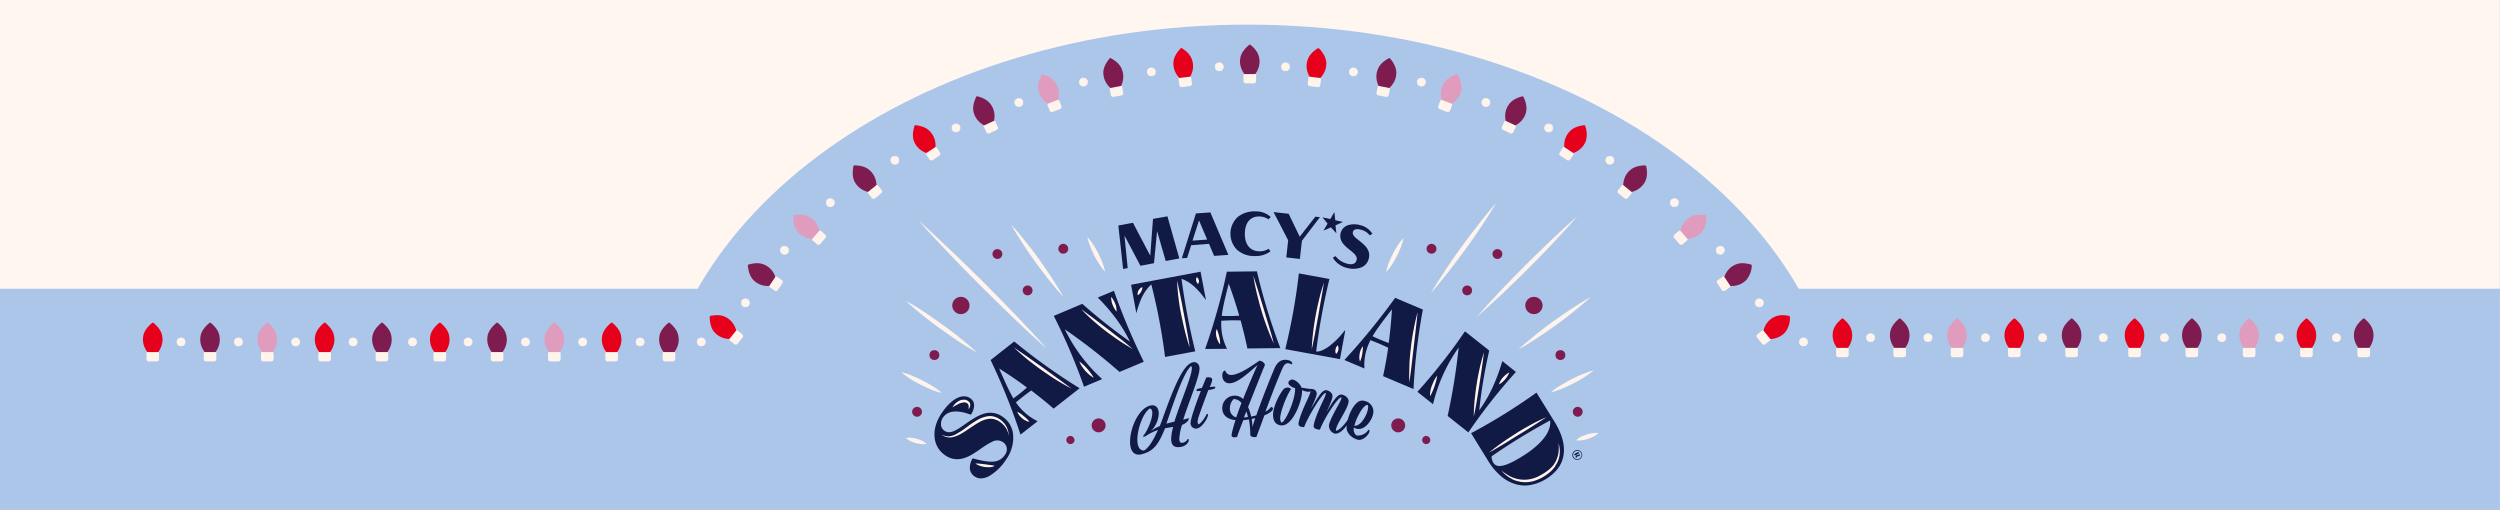 <svg id="Layer_1" data-name="Layer 1" xmlns="http://www.w3.org/2000/svg" viewBox="0 0 1472 300"><rect x="0" y="0" width="1472" height="300" fill="#333333" stroke="none"/><g id="online"><g id="image"><path id="ivory" d="M0,0H1472V300H0Z" transform="translate(-0.02 0)" style="fill:#fff6f0"/><path id="skyblue" d="M0,170H1472V300H0Z" transform="translate(-0.02 0)" style="fill:#acc6ea"/><path id="skyblue-roundd" d="M734.52,14.5c193.3,0,350.5,111.9,350.5,250,0,31.1-37.2-.5-50.7,7.1-46,25.8-135.2-11.3-285-11.3-117.7,0-194.4,1.2-262.2,11.3C443.82,278,385,318.5,385,264.5,385,126.5,541.22,14.5,734.52,14.5Z" transform="translate(-0.02 0)" style="fill:#acc6ea"/><g id="lockup"><path id="Path_30802" data-name="Path 30802" d="M559.78,238.93l5.4-4.4h3.5l3.3,2.2-.7,5.1-9.9-1Z" transform="translate(-0.02 0)" style="fill:#fff4ec"/><path id="Path_30803" data-name="Path 30803" d="M554.28,253.93l3.5,2,3.5-1,13-8L582,244l6.4,1.3,4.2,3.4s2.4,4.9,2.4,5.2v3.8l-2.2.4-38.1,2.1Z" transform="translate(-0.02 0)" style="fill:#fff4ec"/><path id="Path_30804" data-name="Path 30804" d="M574.28,271.53l13,1.4-2.6,2.9h-10.2l-1.1-4.3Z" transform="translate(-0.02 0)" style="fill:#fff4ec"/><path id="Path_30805" data-name="Path 30805" d="M599.08,240.83s8.9,6.5,8.5,6.9-2.2,2.7-2.2,2.7l-5.5-2.1-2.1-6.5Z" transform="translate(-0.02 0)" style="fill:#fff4ec"/><path id="Path_30806" data-name="Path 30806" d="M597.88,203.23l35.4,25.6-3,1.6-34.4-25Z" transform="translate(-0.02 0)" style="fill:#fff4ec"/><path id="Path_30807" data-name="Path 30807" d="M635.68,211.53l9.8,10.7-3.1,1.4-7.9-10.3Z" transform="translate(-0.02 0)" style="fill:#fff4ec"/><path id="Path_30808" data-name="Path 30808" d="M635.68,183.43,668,210v-7.4L636.68,181Z" transform="translate(-0.02 0)" style="fill:#fff4ec"/><path id="Path_30809" data-name="Path 30809" d="M651.88,174.73c.7.2,4.6,10.2,4.6,10.2l2.7-.9-4.3-10.9a6.55,6.55,0,0,1-1.8,1.5A1.73,1.73,0,0,1,651.88,174.73Z" transform="translate(-0.02 0)" style="fill:#fff4ec"/><path id="Path_30810" data-name="Path 30810" d="M672.68,167.63c-.6.2-4.6,5.5-4.6,5.5l1.8,2.2s1.3-.1,1.4-.6c.7-1.3,1.4-2.6,2.2-3.8Z" transform="translate(-0.02 0)" style="fill:#fff4ec"/><path id="Path_30811" data-name="Path 30811" d="M694.38,164.63l7.4,40.8-2.7.4-8-41.2Z" transform="translate(-0.02 0)" style="fill:#fff4ec"/><path id="Path_30812" data-name="Path 30812" d="M703,163.13l2.2,6,1.9-1.1-1-6.4Z" transform="translate(-0.02 0)" style="fill:#fff4ec"/><path id="Path_30813" data-name="Path 30813" d="M717.18,191.13l2.8,13.4h-4.3l-1-9.8Z" transform="translate(-0.02 0)" style="fill:#fff4ec"/><path id="Path_30814" data-name="Path 30814" d="M739.08,160.93c.1.7,12.6,43,12.6,43h-4l-11.4-40.8Z" transform="translate(-0.02 0)" style="fill:#fff4ec"/><path id="Path_30815" data-name="Path 30815" d="M781,165.33c.1.7-7.9,42.2-7.9,42.2l-3.7-1.7,7.1-38.7Z" transform="translate(-0.02 0)" style="fill:#fff4ec"/><path id="Path_30816" data-name="Path 30816" d="M789.38,200.43c.1.5-1.3,9.6-1.3,9.6l-5.4-1.2Z" transform="translate(-0.02 0)" style="fill:#fff4ec"/><path id="Path_30817" data-name="Path 30817" d="M804.18,202.63c.1.4-2.6,12.5-2.6,12.5l-3.5-2.3,2.2-9Z" transform="translate(-0.02 0)" style="fill:#fff4ec"/><path id="Path_30818" data-name="Path 30818" d="M836.58,183c-.1.4-5.6,43.3-5.6,43.3l-4.5-1.7s6.5-41.7,6.8-41.5a28,28,0,0,0,4.1,0Z" transform="translate(-0.02 0)" style="fill:#fff4ec"/><path id="Path_30819" data-name="Path 30819" d="M847.28,219.23l-4.4,15.7-2.9-3.3,6.2-12.4Z" transform="translate(-0.02 0)" style="fill:#fff4ec"/><path id="Path_30820" data-name="Path 30820" d="M873.68,205.93c.7.8,1.2,1.6,1.8,2.4,0,.2-7,37-7,37s-3.8.5-3.7,0,5.4-31.9,5.4-31.9Z" transform="translate(-0.02 0)" style="fill:#fff4ec"/><path id="Path_30821" data-name="Path 30821" d="M888.58,217.53l2.1,2.4-8.2,8.6-1.4-2.7,6.2-8.2Z" transform="translate(-0.02 0)" style="fill:#fff4ec"/><path id="Path_30822" data-name="Path 30822" d="M910,244.53c-.9,0-34.4,21-34.4,21l1.3,2.4,35.4-21.5Z" transform="translate(-0.02 0)" style="fill:#fff4ec"/><path id="Path_30823" data-name="Path 30823" d="M918.38,258.53c0,.4,1.2,11.3,1.2,11.3l-6.6,9.1s-9.1,4.7-9.4,4.9-9,1-9,1l-7.7-3.2-4.5-5.4,5.2-.5Z" transform="translate(-0.02 0)" style="fill:#fff4ec"/><g id="Group_13962" data-name="Group 13962"><path id="Path_30824" data-name="Path 30824" d="M904.69,231.17h0a347.52,347.52,0,0,1-38.5,23.9h0l10,16.2a37.33,37.33,0,0,0,7.4,8.9,23.13,23.13,0,0,0,8.5,4.8,18.84,18.84,0,0,0,5.7.9,18.41,18.41,0,0,0,3.3-.3,25.75,25.75,0,0,0,9.3-3.6c6-3.7,9.5-8.5,10.3-14.3s-1-12.3-5.4-19.4Zm-20,29.3c2.7-1.9,5.5-3.7,8.3-5.5s5.7-3.4,8.6-5,5.9-3,8.9-4.3c-2.7,1.9-5.5,3.6-8.3,5.4s-5.6,3.5-8.4,5.2-5.6,3.5-8.4,5.2-5.7,3.4-8.6,5C879.29,264.37,882,262.37,884.69,260.47Zm-5.4,12a7,7,0,0,1-1-3.8,368.53,368.53,0,0,1,34.4-21.1c.5,3-.7,6.5-3.3,10-2.9,3.8-7.4,7.7-13.5,11.4-5.1,3.1-8.9,4.9-11.7,5.3C881.89,274.67,880.29,274.07,879.29,272.47Zm37.5-2.6a13.79,13.79,0,0,0,.8-2.9,24.91,24.91,0,0,0,.1-6.1,18.49,18.49,0,0,1,.7,6.2,15.47,15.47,0,0,1-.6,3.1,13,13,0,0,1-1.3,3,10,10,0,0,0-.8,1.4,11.32,11.32,0,0,1-1,1.3,16.66,16.66,0,0,1-2.3,2.3,27,27,0,0,1-5.3,3.5l-.7.3c-.2.1-.5.2-.7.3l-1.5.6-1.5.5c-.5.1-1,.2-1.6.3a17.22,17.22,0,0,1-6.4-.1l-.4-.1c-.1,0-.3-.1-.4-.1l-.8-.2a8.8,8.8,0,0,1-1.5-.5,6.11,6.11,0,0,1-1.4-.7,2.51,2.51,0,0,1-.7-.4l-.7-.4a18.51,18.51,0,0,1-4.7-4.1,34.8,34.8,0,0,0,5.1,3.4,18.4,18.4,0,0,0,17.2-.3,33.59,33.59,0,0,0,5.1-3.2,20.89,20.89,0,0,0,2.2-2,10.77,10.77,0,0,0,1.8-2.4,11.26,11.26,0,0,0,1.3-2.7Z" transform="translate(-0.02 0)" style="fill:#111a45"/><path id="Path_30825" data-name="Path 30825" d="M673.49,213h0a381.34,381.34,0,0,1-17.6-41.8h0l-9.5,4h0a111.65,111.65,0,0,1,10.6,12.2,89.88,89.88,0,0,1,8.3,13.6,298.73,298.73,0,0,1-28-22.1h0l-16.8,7.1h0a348.29,348.29,0,0,1,17.8,41.7h0l10.7-4.5h0a95.69,95.69,0,0,1-22-29.3,352.26,352.26,0,0,1,32.2,25.1h0l14.3-6Zm-16-29.5a10.13,10.13,0,0,1-1.4-2,20,20,0,0,1-1-2.1,9,9,0,0,1-.6-2.2,9.74,9.74,0,0,1-.2-2.4,14.29,14.29,0,0,1,1.4,2,20,20,0,0,1,1,2.1,9,9,0,0,1,.6,2.2A19.42,19.42,0,0,1,657.49,183.47ZM638,214.87a23.91,23.91,0,0,1,2.2,2.3,24.33,24.33,0,0,1,2,2.5,21.11,21.11,0,0,1,1.8,2.7,12.71,12.71,0,0,1-2.7-1.8,25,25,0,0,1-2.3-2.3,25.6,25.6,0,0,1-2-2.6,15.93,15.93,0,0,1-1.5-2.9c.9.7,1.7,1.4,2.5,2.1Zm20.8-14.4c-2.6-1.8-5.2-3.6-7.8-5.6s-5-4-7.4-6.1a87,87,0,0,1-6.9-6.7c2.6,1.9,5.1,3.8,7.7,5.7l7.6,5.8c2.5,1.9,5,3.9,7.5,5.8s5,4,7.4,6.1c-2.8-1.6-5.5-3.3-8.1-5Z" transform="translate(-0.02 0)" style="fill:#111a45"/><path id="Path_30826" data-name="Path 30826" d="M597.19,201.07h0L583.29,212h0a362.14,362.14,0,0,1,17.6,43.9h0L611,248h0a32.28,32.28,0,0,1-11.2-8.9,17.68,17.68,0,0,1-1.6-2.2c3.5-2.9,5.7-4.6,9-7,4.5,3.4,8.8,6.9,13.2,10.7h0l15.3-12h0A349.25,349.25,0,0,1,597.19,201.07Zm3.9,42.6a22,22,0,0,1,1.8,1.4c.6.5,1.1,1,1.7,1.5a8.45,8.45,0,0,1,1.5,1.8,6.31,6.31,0,0,1-2.3-.8,10.34,10.34,0,0,1-3.6-3,7.19,7.19,0,0,1-1.2-2.1A10.5,10.5,0,0,1,601.09,243.67Zm-4.4-9.1c-2.3-3.9-4.6-9-8.4-17.6,5.6,3.5,11,7.2,16.4,11.2A83,83,0,0,1,596.69,234.57Zm25.2-10.9c-2.9-1.8-5.8-3.8-8.7-5.8-1.4-1-2.8-2-4.2-3.1s-2.8-2.1-4.1-3.2q-4-3.3-7.8-6.9c2.9,1.9,5.7,3.9,8.6,5.9l8.5,6,8.4,6.1c2.8,2,5.6,4.1,8.4,6.2C627.79,227.17,624.79,225.47,621.89,223.67Z" transform="translate(-0.02 0)" style="fill:#111a45"/><path id="Path_30827" data-name="Path 30827" d="M710,176.57l.1.1-3.2-16.7h0l-40.9,7.7h0l3.1,16.8v-.1c2.3-8.5,4.8-13.2,8.8-16.9a342,342,0,0,1,8.1,42.7h0l17.8-3.3h0a387.09,387.09,0,0,1-8.1-42.7C700.79,166,704.79,169.47,710,176.57Zm-37.6-6a6.12,6.12,0,0,1-.5,1.2,7.63,7.63,0,0,1-.8,1.1,2.73,2.73,0,0,1-1.2.9,3.79,3.79,0,0,1,0-1.5,4.52,4.52,0,0,1,1.4-2.4,3.53,3.53,0,0,1,1.3-.8,2.62,2.62,0,0,1-.2,1.5Zm24.7,14.3c.6,3.3,1.2,6.5,1.8,9.8s1.2,6.6,1.6,9.9c-1.1-3.2-2-6.4-2.8-9.6s-1.5-6.5-2.2-9.8-1.2-6.6-1.6-9.9-.7-6.6-.8-10c.8,3.3,1.4,6.5,2.1,9.8s1.2,6.5,1.9,9.8Zm7.2-20.6a3.58,3.58,0,0,1,.4-1.1,2.36,2.36,0,0,1,.8.9,3,3,0,0,1,.4,1,1.7,1.7,0,0,1,0,1,3.58,3.58,0,0,1-.4,1.1,2.36,2.36,0,0,1-.8-.9,3,3,0,0,1-.4-1,3.35,3.35,0,0,1,0-1Z" transform="translate(-0.02 0)" style="fill:#111a45"/><path id="Path_30828" data-name="Path 30828" d="M782.79,164.27l-18-3.3h0a356.23,356.23,0,0,1-8,44.6h0l32.2,5.9,3.1-16.8-.3-.1h0a46.94,46.94,0,0,1-9.7,9.7c-2.8,1.9-5.3,2.9-7.1,2.7a368,368,0,0,1,7.8-42.7Zm3.6,41.4a5.64,5.64,0,0,1,.4-1.2,3.13,3.13,0,0,1,.9-1.1,3.26,3.26,0,0,1,.4,1.4,4.34,4.34,0,0,1-.5,2.5,3.13,3.13,0,0,1-.9,1.1,3.26,3.26,0,0,1-.4-1.4,5.7,5.7,0,0,1,.1-1.3Zm-8.5-29.4c-.6,3.3-1.1,6.5-1.7,9.8s-1.2,6.5-1.8,9.8-1.3,6.5-2,9.8c.1-3.3.4-6.7.8-10s.9-6.6,1.5-9.9,1.3-6.5,2.1-9.8a97,97,0,0,1,2.8-9.6c-.6,3.4-1.1,6.6-1.7,9.9Z" transform="translate(-0.02 0)" style="fill:#111a45"/><path id="Path_30829" data-name="Path 30829" d="M730.49,188.67c1.5,5.4,2.8,10.8,4,16.5h0l19.4-.2h0a352,352,0,0,1-13.8-45.2h0l-17.7.2h0a361.77,361.77,0,0,1-12.8,45.5h0l12.8-.1h.1a31.6,31.6,0,0,1-3.4-13.8v-2.7A110.28,110.28,0,0,1,730.49,188.67Zm10.7-16.3,3,9.9,3,9.9c1,3.3,2,6.6,2.8,10-1.5-3.1-2.8-6.4-4-9.6s-2.3-6.5-3.3-9.9c-.5-1.7-1-3.3-1.4-5s-.9-3.4-1.3-5.1c-.8-3.4-1.5-6.8-2-10.2C739.09,165.77,740.19,169.07,741.19,172.37Zm-17.7-5.4c2.3,6.2,4.3,12.4,6.2,18.9a88.28,88.28,0,0,1-10.3.1c.5-4.5,1.8-9.9,4.1-19Zm-6.4,33.7a19.45,19.45,0,0,1-.8-2.2,9.08,9.08,0,0,1-.3-2.3,6.72,6.72,0,0,1,.4-2.4,8.49,8.49,0,0,1,.9,2.2c.2.7.4,1.4.6,2.2a20.69,20.69,0,0,1,.4,2.2,9.66,9.66,0,0,1,.1,2.4,12,12,0,0,1-1.3-2.1Z" transform="translate(-0.02 0)" style="fill:#111a45"/><path id="Path_30830" data-name="Path 30830" d="M892.59,219l-8-6.4h0a115.15,115.15,0,0,1-5.6,15.2,82.58,82.58,0,0,1-8,13.8,300.6,300.6,0,0,1,5.9-35.2h0l-14.3-11.3h0a332.11,332.11,0,0,1-28,35.6h0l9.2,7.3h0a96.15,96.15,0,0,1,15.1-33.4,367.47,367.47,0,0,1-6.5,40.3h0l12.2,9.7h0a332.11,332.11,0,0,1,28-35.6Zm-47,5.4-.9,3c-.4,1-.7,2-1.2,3a15.93,15.93,0,0,1-1.5,2.9,18.41,18.41,0,0,1,.3-3.3,15.83,15.83,0,0,1,.9-3.1c.4-1,.8-2,1.3-3a12.71,12.71,0,0,1,1.8-2.7c-.2,1-.4,2.1-.7,3.2Zm22.2,20.8c0-3.2.2-6.4.5-9.6s.7-6.3,1.2-9.5,1.1-6.3,1.8-9.4,1.5-6.2,2.5-9.2c-.4,3.2-.8,6.3-1.3,9.5l-1.4,9.4c-.5,3.1-1,6.3-1.5,9.4s-1.1,6.2-1.8,9.4Zm19.8-23.7a13.3,13.3,0,0,1-1.4,1.9c-.5.6-1.1,1.1-1.6,1.6a8.58,8.58,0,0,1-2,1.3,14.72,14.72,0,0,1,1-2.2,13.3,13.3,0,0,1,1.4-1.9,12.88,12.88,0,0,1,1.7-1.6,8.58,8.58,0,0,1,2-1.3A15.05,15.05,0,0,1,887.59,221.47Z" transform="translate(-0.02 0)" style="fill:#111a45"/><path id="Path_30831" data-name="Path 30831" d="M590.49,245.47a12.59,12.59,0,0,0-11.7-1.7c-3.7,1.2-7.2,3.7-10.4,5.9-4.8,3.4-8.9,6.3-12.2,4a4.67,4.67,0,0,1-2.1-3.5,6.84,6.84,0,0,1,1.2-4.4c2.8-4,8.3-4.6,16.3-1.6h0l.2-.1h0c2.5-4.2,2.4-7.6-.5-9.6-2.1-1.4-4.7-1.5-7.5-.2-3,1.4-6.1,4.3-9,8.5-3.3,4.8-4.9,9.7-4.5,14.4a14.14,14.14,0,0,0,6.1,10.8,12.06,12.06,0,0,0,7.3,2.4c5.1,0,9.7-3.3,13.9-6.2a43.8,43.8,0,0,1,6.9-4.2,6,6,0,0,1,6.1.4,4.91,4.91,0,0,1,2.2,3.4,5.38,5.38,0,0,1-1.2,4.2,8.35,8.35,0,0,1-6.4,3.8c-2.9.3-6.8-.3-12.3-1.9h0l-.3.2h0a10.22,10.22,0,0,0-1.5,5.9,6,6,0,0,0,2.7,4.5,6.58,6.58,0,0,0,3.8,1.2,10.66,10.66,0,0,0,4.9-1.4,30,30,0,0,0,9.8-9.5,22.23,22.23,0,0,0,4.3-14.1A14.06,14.06,0,0,0,590.49,245.47Zm-27.1-8.6a9.5,9.5,0,0,1,1.7-1,4.55,4.55,0,0,1,2-.5h1.1a2.28,2.28,0,0,1,1.1.3c.2.1.3.2.5.3a1.38,1.38,0,0,1,.4.3,2.36,2.36,0,0,1,.8.9,2,2,0,0,1,.3,1.1v.5c0,.2-.1.3-.1.5a5.56,5.56,0,0,1-.9,1.7,10.87,10.87,0,0,0,.1-1.8,2.39,2.39,0,0,0-.5-1.4,2.92,2.92,0,0,0-1.2-.7,3.81,3.81,0,0,0-1.5-.1,9.36,9.36,0,0,0-1.6.4c-.1,0-.3.1-.4.1s-.3.1-.4.2a3,3,0,0,0-.8.4,35.84,35.84,0,0,0-3.2,1.8A9.72,9.72,0,0,1,563.39,236.87Zm19.5,38.2a15.06,15.06,0,0,1-3-.1,15.29,15.29,0,0,1-2.9-.7,16.64,16.64,0,0,1-2.7-1.3,13.83,13.83,0,0,1,2.9.1l2.8.3c.9.1,1.8.3,2.8.4a29.31,29.31,0,0,1,2.9.5,5.38,5.38,0,0,1-2.8.8Zm8.9-23.8a13,13,0,0,0-4.4-3.7,4.88,4.88,0,0,0-.7-.3l-.3-.1-.3-.1a5.73,5.73,0,0,0-1.4-.4,9.85,9.85,0,0,0-2.8,0,15.36,15.36,0,0,0-5.4,2c-1.7.9-3.4,2.1-5.1,3.2s-3.3,2.3-5.1,3.3a17.19,17.19,0,0,1-5.8,2.3,8.1,8.1,0,0,1-3.1-.1,4.71,4.71,0,0,1-1.5-.6,3.81,3.81,0,0,1-1.3-.9,9.38,9.38,0,0,0,2.8,1,3.79,3.79,0,0,0,1.5,0,5.9,5.9,0,0,0,1.4-.2,9,9,0,0,0,2.7-1.1c.9-.5,1.7-1,2.6-1.5,1.7-1.1,3.3-2.3,4.9-3.5s3.4-2.3,5.2-3.4a15.11,15.11,0,0,1,2.9-1.3,17.68,17.68,0,0,1,3.1-.8,8.6,8.6,0,0,1,1.6-.1,10.72,10.72,0,0,1,4.6,1.4,11.78,11.78,0,0,1,2.5,1.9,12.21,12.21,0,0,1,2,2.5,12.43,12.43,0,0,1,1.6,5.9,12.15,12.15,0,0,0-2.2-5.4Z" transform="translate(-0.02 0)" style="fill:#111a45"/><path id="Path_30832" data-name="Path 30832" d="M837.79,182.27l-16.3-6.9h0a388,388,0,0,1-29.9,36.6h0l11.8,5h0v-.1a31.14,31.14,0,0,1,2.4-14.1c.4-.8.7-1.6,1.1-2.5,4.2,1.6,6.8,2.7,10.5,4.5-.8,5.5-1.8,11-3,16.7h0l17.9,7.6h0a353.3,353.3,0,0,1,5.5-46.8Zm-35.4,24c-.1.8-.2,1.5-.3,2.2a17.42,17.42,0,0,1-.5,2.2,14.27,14.27,0,0,1-.8,2.2,6.72,6.72,0,0,1-.4-2.4,12.16,12.16,0,0,1,.9-4.6,6.25,6.25,0,0,1,1.3-2c-.1.8-.1,1.6-.2,2.4Zm15.3-4.3c-3.2-1.2-6.4-2.5-9.5-4,2.3-3.9,5.6-8.4,11.4-15.8-.4,6.6-1,13.1-1.9,19.8Zm15.9-7.7-1.2,10.3-1.2,10.3c-.4,3.4-.8,6.9-1.4,10.3-.1-3.5,0-7,.1-10.4s.5-6.9.9-10.4c.2-1.7.4-3.4.7-5.2s.5-3.4.9-5.1c.6-3.4,1.4-6.8,2.3-10.2-.3,3.5-.7,7-1.1,10.4Z" transform="translate(-0.02 0)" style="fill:#111a45"/><path id="Path_30833" data-name="Path 30833" d="M644.29,150.37a49.94,49.94,0,0,0,2.9,5,31,31,0,0,0,3.5,4.6,27.8,27.8,0,0,0-1.7-5.6c-.7-1.8-1.5-3.5-2.3-5.2a49.94,49.94,0,0,0-2.9-5,31,31,0,0,0-3.5-4.6,27.8,27.8,0,0,0,1.7,5.6C642.69,147,643.49,148.67,644.29,150.37Z" transform="translate(-0.02 0)" style="fill:#fff4ec"/><path id="Path_30834" data-name="Path 30834" d="M609.69,154.37c2.6,3.5,5.2,7,7.9,10.4s5.5,6.8,8.5,10c-2.1-3.9-4.4-7.5-6.8-11.2s-4.9-7.2-7.4-10.8-5.2-7-7.9-10.4-5.5-6.8-8.5-10c2.1,3.9,4.4,7.6,6.8,11.2S607.09,150.87,609.69,154.37Z" transform="translate(-0.02 0)" style="fill:#fff4ec"/><path id="Path_30835" data-name="Path 30835" d="M577.69,168.57c6.3,6.3,12.7,12.5,19.1,18.7s12.9,12.2,19.6,18.1c-5.9-6.7-12-13.2-18.1-19.6s-12.4-12.8-18.7-19.1-12.6-12.5-19.1-18.6-12.9-12.3-19.6-18.2c5.9,6.7,12,13.2,18.1,19.6S571.39,162.27,577.69,168.57Z" transform="translate(-0.02 0)" style="fill:#fff4ec"/><path id="Path_30836" data-name="Path 30836" d="M553.49,193.37c3.5,2.5,7,5,10.6,7.4a125.77,125.77,0,0,0,11.1,6.7c-3.2-3-6.5-5.7-9.8-8.4s-6.8-5.3-10.3-7.8-7-5-10.6-7.4a125.77,125.77,0,0,0-11.1-6.7c3.2,3,6.5,5.7,9.8,8.4S550,190.87,553.49,193.37Z" transform="translate(-0.02 0)" style="fill:#fff4ec"/><path id="Path_30837" data-name="Path 30837" d="M549.09,227.37a66.52,66.52,0,0,0-5.8-3.3c-2-1-4-1.9-6.1-2.8a36.85,36.85,0,0,0-6.4-2.1,41.87,41.87,0,0,0,5.4,4,66.52,66.52,0,0,0,5.8,3.3c2,1,4,1.9,6.1,2.8a36.85,36.85,0,0,0,6.4,2.1A31.5,31.5,0,0,0,549.09,227.37Z" transform="translate(-0.02 0)" style="fill:#fff4ec"/><path id="Path_30838" data-name="Path 30838" d="M539.79,258.37a17,17,0,0,0-3.1-.6,12.17,12.17,0,0,0-3.3.1,9.23,9.23,0,0,0,2.8,1.9,10.83,10.83,0,0,0,3,1.1,17,17,0,0,0,3.1.6,12.17,12.17,0,0,0,3.3-.1,10.65,10.65,0,0,0-2.8-1.9A20.92,20.92,0,0,0,539.79,258.37Z" transform="translate(-0.02 0)" style="fill:#fff4ec"/><path id="Path_30839" data-name="Path 30839" d="M937.49,255.07a17.67,17.67,0,0,0-3.3.8,30.54,30.54,0,0,0-3.2,1.3,8.64,8.64,0,0,0-2.9,2.1,14.47,14.47,0,0,0,3.6-.1,18.38,18.38,0,0,0,6.5-2.1,8.64,8.64,0,0,0,2.9-2.1A14.47,14.47,0,0,0,937.49,255.07Z" transform="translate(-0.02 0)" style="fill:#fff4ec"/><path id="Path_30840" data-name="Path 30840" d="M938.49,218.07a54.38,54.38,0,0,0-6.8,2.3c-2.2.9-4.4,1.9-6.5,3s-4.2,2.3-6.2,3.5a39.65,39.65,0,0,0-5.9,4.2,54.38,54.38,0,0,0,6.8-2.3c2.2-.9,4.4-1.9,6.5-3s4.2-2.2,6.2-3.5S936.59,219.57,938.49,218.07Z" transform="translate(-0.02 0)" style="fill:#fff4ec"/><path id="Path_30841" data-name="Path 30841" d="M936.69,174.87c-3.9,2.1-7.6,4.5-11.3,6.9s-7.3,4.9-10.9,7.5-7.1,5.2-10.5,8-6.8,5.6-10.1,8.6c3.9-2.1,7.6-4.5,11.3-6.9s7.3-4.9,10.9-7.5,7.1-5.2,10.5-8S933.39,178,936.69,174.87Z" transform="translate(-0.02 0)" style="fill:#fff4ec"/><path id="Path_30842" data-name="Path 30842" d="M884.79,172.77c5.1-4.8,10.1-9.7,15.1-14.7s9.9-10,14.7-15.1,9.6-10.3,14.2-15.6c-5.4,4.6-10.5,9.3-15.6,14.2s-10.1,9.7-15.1,14.7-9.9,10-14.7,15.1-9.6,10.3-14.2,15.6C874.49,182.27,879.69,177.57,884.79,172.77Z" transform="translate(-0.02 0)" style="fill:#fff4ec"/><path id="Path_30843" data-name="Path 30843" d="M862.89,146.77c3.2-4.4,6.4-8.9,9.4-13.5s6-9.2,8.8-13.9c-3.7,4.1-7.1,8.4-10.5,12.7s-6.7,8.7-9.9,13.1-6.4,8.9-9.4,13.5-6,9.2-8.8,13.9c3.7-4.1,7.1-8.4,10.5-12.7S859.59,151.17,862.89,146.77Z" transform="translate(-0.02 0)" style="fill:#fff4ec"/><path id="Path_30844" data-name="Path 30844" d="M822.49,150.77c.9-1.7,1.6-3.4,2.3-5.1a34.67,34.67,0,0,0,1.6-5.5,30.19,30.19,0,0,0-3.5,4.5,47.59,47.59,0,0,0-2.8,4.9c-.8,1.7-1.6,3.4-2.3,5.1a34.67,34.67,0,0,0-1.6,5.5,30.19,30.19,0,0,0,3.5-4.5A50.34,50.34,0,0,0,822.49,150.77Z" transform="translate(-0.02 0)" style="fill:#fff4ec"/><path id="Path_30845" data-name="Path 30845" d="M542.89,242.47a2.9,2.9,0,1,0-2.9,2.9h0A2.9,2.9,0,0,0,542.89,242.47Z" transform="translate(-0.02 0)" style="fill:#7f1c4f"/><path id="Path_30846" data-name="Path 30846" d="M626.09,149.37a2.9,2.9,0,1,0-2.9-2.9h0A2.84,2.84,0,0,0,626.09,149.37Z" transform="translate(-0.02 0)" style="fill:#7f1c4f"/><path id="Path_30847" data-name="Path 30847" d="M602.19,171a2.9,2.9,0,1,0,2.9-2.9h0A2.9,2.9,0,0,0,602.19,171Z" transform="translate(-0.02 0)" style="fill:#7f1c4f"/><path id="Path_30848" data-name="Path 30848" d="M587.29,152.47a2.9,2.9,0,1,0-2.9-2.9h0A2.9,2.9,0,0,0,587.29,152.47Z" transform="translate(-0.02 0)" style="fill:#7f1c4f"/><circle id="Ellipse_2531" data-name="Ellipse 2531" cx="550.17" cy="209.07" r="2.9" style="fill:#7f1c4f"/><circle id="Ellipse_2532" data-name="Ellipse 2532" cx="565.77" cy="179.87" r="5.1" style="fill:#7f1c4f"/><path id="Path_30849" data-name="Path 30849" d="M664,157.87l-1.9-19.2,9.4,17.8,8-1.5,1.8-18.9,5.1,17.6,8-1.5-7-24.8-8.5,1.5-1.6,21.7-10.2-19.4-8.6,1.6,2.8,25.6Z" transform="translate(-0.02 0)" style="fill:#111a45"/><path id="Path_30850" data-name="Path 30850" d="M701.39,144.37l10.5-.8,3,7.1,8.4-.6-10.6-25-8.5.6-8.3,26.4,3.1-.2Zm4.6-14.6,4.8,11.3-8.6.6Z" transform="translate(-0.02 0)" style="fill:#111a45"/><path id="Path_30851" data-name="Path 30851" d="M738.69,150.77h.4a14.17,14.17,0,0,0,8.7-2.6l.3-.2-1.1-1.5-.3.2a9.59,9.59,0,0,1-5.2,1.3c-5.4-.1-8.6-4-8.5-10.5s3.3-10.1,8.5-10a9.22,9.22,0,0,1,5.1,1.5l.3.2,1.3-1.4-.3-.3a12.65,12.65,0,0,0-8.5-3,15.61,15.61,0,0,0-10.6,3.3,13.44,13.44,0,0,0-.7,19l.3.3A15,15,0,0,0,738.69,150.77Z" transform="translate(-0.02 0)" style="fill:#111a45"/><path id="Path_30852" data-name="Path 30852" d="M757.39,151.57l8,.9,1.2-10.7,10.6-13.9-2.7-.3-9.2,11.8-6.5-13.5-8.9-1,8.6,16.6Z" transform="translate(-0.02 0)" style="fill:#111a45"/><path id="Path_30853" data-name="Path 30853" d="M794.79,147.17c2.5,2,4.6,3.7,4,6a3,3,0,0,1-1.7,2.1,5.85,5.85,0,0,1-3.7,0,12.16,12.16,0,0,1-6.8-4.2l-.2-.3-1.6,1,.2.3a13.53,13.53,0,0,0,8.7,5.8,12.67,12.67,0,0,0,3.4.4,13.17,13.17,0,0,0,4.4-.8,7.29,7.29,0,0,0,4.5-5.4c1.2-5-2.7-8-5.7-10.4-2.2-1.7-4.1-3.2-3.7-5a2,2,0,0,1,1.5-1.6,5.33,5.33,0,0,1,2.8.1,9.25,9.25,0,0,1,5.4,3.1l.2.3,1.6-.9-.3-.4a11.15,11.15,0,0,0-6.9-4.7,12.66,12.66,0,0,0-7.7.2,6.62,6.62,0,0,0-3.8,4.5C788.29,141.87,791.69,144.67,794.79,147.17Z" transform="translate(-0.02 0)" style="fill:#111a45"/><path id="Path_30854" data-name="Path 30854" d="M781.69,131.67l-2.4,4.1.5-.2,3.9-1.7.8.9,2.4,2.6h0l-.4-3.4-.1-1.3,2.2-1,2.2-1-4.6-1v-.3l-.5-4.5h0l-2.4,4.1-4.6-1h0Z" transform="translate(-0.02 0)" style="fill:#111a45"/><path id="Path_30855" data-name="Path 30855" d="M700,246.57a.6.6,0,0,0-.1-.4,19.16,19.16,0,0,1-3.2.9c3.6-11.2,9.6-25.3,9.6-30.1,0-2.4-1.6-4-3.7-3.7-5.3.9-10.5,12-18,33.1-.5,1.5-1.1,3-1.7,4.5a25,25,0,0,0-5.3,3,15.46,15.46,0,0,0,4.7-10.3c0-3.3-1.7-5.7-5.3-4.7-6.7,1.9-11.6,13.2-11.6,21.2,0,5.3,2.2,8.9,7.6,7.2s8.7-4.2,13-15.1c1.7-.3,3.3-.6,4.8-.8a27.76,27.76,0,0,0-1.2,7c0,3.6,1.6,5.6,6,4.7,2.9-.5,4.4-2.8,4.4-4a.53.53,0,0,0-.6-.6,4.6,4.6,0,0,1-2.9,2.2c-1.6.3-2.1-.7-2.1-2.3a32.21,32.21,0,0,1,1.6-8.2C698.49,249.27,700,247.47,700,246.57Zm-26.4,18.7c-2.8,0-3.9-2.7-3.9-6.4,0-6.5,3.5-16,7.4-18.4,1,.3,1.4,1.3,1.4,2.7,0,4.3-3.6,11.8-5.5,13.6.1.3.4.5.9.3a9.25,9.25,0,0,0,1-.5,31.59,31.59,0,0,1,6.9-3.4C679.19,259.17,676.39,263.77,673.59,265.27Zm17.9-17c-1.5.4-3.1.7-4.7,1.2.4-1.2.8-2.4,1.3-3.8,4.5-13.4,9.5-27.1,13.2-30.1,2.6,1.1-5.7,19.4-9.8,32.7Z" transform="translate(-0.02 0)" style="fill:#111a45"/><path id="Path_30856" data-name="Path 30856" d="M712.29,227.87a15,15,0,0,0,1.5-4.2c0-1.1-.9-1.8-3.5-1.4-.5,1.1-1.4,3.4-2.6,6.2a15.72,15.72,0,0,0-2.3.4.89.89,0,0,0-.8,1v.4a23.55,23.55,0,0,0,2.5-.1c-2.8,7.1-6.1,16.5-6.1,19.1a3.25,3.25,0,0,0,3.4,3.1.9.9,0,0,0,.5-.1c2.8-.4,6.4-6.1,6.4-8.1,0-.5-.3-.5-.7-.4-1.3,2.4-2.9,4.9-4.8,6.1a1.91,1.91,0,0,1-.6-1.6,11.43,11.43,0,0,1,.7-3.2c2.2-6.4,4.1-11.4,5.6-15.4,2.8-.4,4.1-.8,4.1-1.5a.76.76,0,0,0-.2-.5C714.49,227.67,713.39,227.77,712.29,227.87Z" transform="translate(-0.02 0)" style="fill:#111a45"/><path id="Path_30857" data-name="Path 30857" d="M748.49,239.57a10.22,10.22,0,0,1-3.4,2.8c3.3-8.9,7.1-18.9,10.1-25.6.7-1.6,1.7-3,3.3-2.9a5.79,5.79,0,0,1,2.1.7.86.86,0,0,0,.3-.6c0-.8-1.1-1.9-3.4-2.1-3.5-.3-5.7,1.7-7.3,5.6-3.3,7.9-7.4,18.3-10.2,26.3l-.3.8c-1,.3-2,.5-3,.7a28.11,28.11,0,0,0-1.8-5.6c3.5-8.9,7.1-17.9,9-22.6a20.36,20.36,0,0,0,.9-2.2c0-1.1-1.7-2.3-3.1-2.5-2.1,1.1-11,8.1-16.4,8.4-2.3.1-3.2-1-3.9-2.6-1.1.1-1.7,1.4-1.7,2.9,0,2.2,1.3,4.8,4.6,4.6,4.8-.3,11.7-6.9,16.2-10.8-1.2,2.4-3.9,8.7-6.6,15.3-.7,1.6-1.3,3.2-1.9,4.8a7,7,0,0,0-5-2,7.26,7.26,0,0,0-7.3,7.2v.3c0,3.5,2.5,6.4,7.8,6.9-1.4,4.3-2.3,7.7-2.3,8.9,0,1,.8,1.3,2,1.2a5,5,0,0,0,1.2-.2c.9-2.7,2.2-6.1,3.7-9.9,1.1-.1,2.2-.2,3.3-.4a52.6,52.6,0,0,1,.8,8.9c0,1.2,1.4,1.5,2.5,1.5a4.1,4.1,0,0,0,1.1-.1c1.2-3.2,2.9-7.7,4.7-12.7,3-1.2,5.1-2.7,5.1-4.2A1.66,1.66,0,0,0,748.49,239.57Zm-18.1-.7c-.9,2.3-1.7,4.7-2.5,6.9a5.18,5.18,0,0,1-3.7-5.4,7.73,7.73,0,0,1,2.2-5.4,5.93,5.93,0,0,1,4.6,2.3,16.59,16.59,0,0,1-.6,1.6Zm2.1,6.9c.4-1.2.9-2.3,1.4-3.5a19.16,19.16,0,0,1,.9,3.2,8.52,8.52,0,0,1-2.3.3Zm5,5.6a37.48,37.48,0,0,0-.5-4.7,16,16,0,0,0,2.1-.5c-.6,2-1.2,3.7-1.6,5.2Z" transform="translate(-0.02 0)" style="fill:#111a45"/><path id="Path_30858" data-name="Path 30858" d="M798.49,252.37c5.6,1.6,10.2-6.2,10.2-10.1a6.42,6.42,0,0,0-4.8-6.1,4.7,4.7,0,0,0-4.8.9c-2.5,2.1-4.5,6.2-5.5,10.1-2.3,3.3-4.8,6-7,6.5-.2-1.8,2-5.6,3.9-8.9,2.1-3.7,3.6-6.9,3.6-8.5,0-2.1-2.2-3.5-3.8-3.9-2.8-.7-5.8,4.5-9.2,10.3,1.6-3.6,3.5-7.7,3.5-9.4,0-2-2-3.2-3.5-3.5-2.7-.5-5.4,4.8-9.2,10.9,2-4.3,3.4-7.5,3.4-8.8a2.69,2.69,0,0,0-2.6-2.8,8.6,8.6,0,0,0-1.6-.1c-.7-.1-1.4-.2-2-.3-.9-.1-1.9-.3-2.7-.4-.9-2.3-3.3-4.5-5.4-4.8a2.46,2.46,0,0,0-2.4,1.8c0,1.3,1.6,2.6,4,3.3.2,6.9-5.7,19.8-8,20.3a3.75,3.75,0,0,1-.8-2.5c0-3.5,3.4-12.8,6.4-17.3a3.1,3.1,0,0,0-1.8-.9,3.59,3.59,0,0,0-3.1,1.6c-2.9,4-5.7,10.3-5.7,14.6,0,3.8,1.9,5.9,4.9,6.1,6.5.5,12.2-14,12.2-20.3v-.5a7.54,7.54,0,0,0,2.9.9,3.36,3.36,0,0,0,2.2-.2c-.8,2.7-2.8,6.5-4.4,10.3s-2.8,7.6-2.8,8.8c0,1.4.9,1.8,2.1,1.9a4.87,4.87,0,0,0,1.2.1c2.3-6.2,11.1-20.8,12.8-20.1.1,1.5-2,5.1-3.8,9.3-1.7,3.8-3.4,8.6-3.4,10.3,0,1.2,1.4,1.7,2.6,1.9a4.1,4.1,0,0,0,1.1.1c2.6-6.9,11-19.7,12.7-19,.1,1.3-2,4.6-3.9,8.2s-3.5,7-3.5,8.6a4.94,4.94,0,0,0,3.3,4.5c2.3.5,5-1.8,7.2-4.8,0,.4-.1.9-.1,1.3,0,3.2,2.9,6.1,6.5,7.1,3.1.9,7-3.1,7-5.2a.67.67,0,0,0-.6-.7h0a7.19,7.19,0,0,1-7.1,3.4,4.22,4.22,0,0,1-1.6-3.3,7.08,7.08,0,0,1,.1-1.4A3.35,3.35,0,0,0,798.49,252.37Zm6.8-13.9a1.68,1.68,0,0,1,.3,1.2c0,3.4-4,11.5-8.1,11,1.3-5.4,5.7-12.8,7.8-12.2Z" transform="translate(-0.02 0)" style="fill:#111a45"/><path id="Path_30859" data-name="Path 30859" d="M646.89,246.37a4.1,4.1,0,1,0,4.1,4.1h0A4.12,4.12,0,0,0,646.89,246.37Z" transform="translate(-0.02 0)" style="fill:#7f1c4f"/><path id="Path_30860" data-name="Path 30860" d="M630.29,256.67a2.4,2.4,0,1,0,2.4,2.4h0A2.5,2.5,0,0,0,630.29,256.67Z" transform="translate(-0.02 0)" style="fill:#7f1c4f"/><path id="Path_30861" data-name="Path 30861" d="M839.79,256.67a2.4,2.4,0,1,0,2.4,2.4A2.5,2.5,0,0,0,839.79,256.67Z" transform="translate(-0.02 0)" style="fill:#7f1c4f"/><path id="Path_30862" data-name="Path 30862" d="M823.29,246.37a4.1,4.1,0,1,0,4.1,4.1h0A4.12,4.12,0,0,0,823.29,246.37Z" transform="translate(-0.02 0)" style="fill:#7f1c4f"/><path id="Path_30863" data-name="Path 30863" d="M926.09,242.47a2.9,2.9,0,1,1,2.9,2.9h0A2.9,2.9,0,0,1,926.09,242.47Z" transform="translate(-0.02 0)" style="fill:#7f1c4f"/><path id="Path_30864" data-name="Path 30864" d="M842.89,149.37a2.9,2.9,0,1,1,2.9-2.9h0A2.84,2.84,0,0,1,842.89,149.37Z" transform="translate(-0.02 0)" style="fill:#7f1c4f"/><path id="Path_30865" data-name="Path 30865" d="M866.79,171a2.9,2.9,0,1,1-2.9-2.9A2.9,2.9,0,0,1,866.79,171Z" transform="translate(-0.02 0)" style="fill:#7f1c4f"/><path id="Path_30866" data-name="Path 30866" d="M881.69,152.47a2.9,2.9,0,1,1,2.9-2.9h0A2.9,2.9,0,0,1,881.69,152.47Z" transform="translate(-0.02 0)" style="fill:#7f1c4f"/><circle id="Ellipse_2533" data-name="Ellipse 2533" cx="918.77" cy="209.07" r="2.9" style="fill:#7f1c4f"/><circle id="Ellipse_2534" data-name="Ellipse 2534" cx="903.17" cy="179.87" r="5.1" style="fill:#7f1c4f"/></g><g id="Group_13965" data-name="Group 13965"><g id="Group_13963" data-name="Group 13963"><path id="Path_30867" data-name="Path 30867" d="M926.82,267.31a1.14,1.14,0,0,0,.8-.3l.9-.5a1.58,1.58,0,0,0,.8-.5h0l.6,1.2c.4.8.3,1.1-.1,1.3a.53.53,0,0,1-.8-.1l-.6.8a.86.86,0,0,0-.3.6h0l-.5-.9.9-1.1-.1-.2-.4.2a3,3,0,0,0-.7.5h0l-.5-1Zm2.9-.4-1.2.6.1.1c.1.4.5.4.8.2s.5-.4.3-.8v-.1Z" transform="translate(-0.02 0)" style="fill:#111a45"/></g><g id="Group_13964" data-name="Group 13964"><path id="Path_30868" data-name="Path 30868" d="M926.16,269.25a2.89,2.89,0,1,1,3.9,1.2A3,3,0,0,1,926.16,269.25Zm4.8-2.5a2.5,2.5,0,0,0-3.4-1,2.39,2.39,0,0,0-1,3.3,2.48,2.48,0,0,0,3.4,1h0a2.45,2.45,0,0,0,1-3.3Z" transform="translate(-0.02 0)" style="fill:#111a45"/></g></g></g><g id="bulbs"><g id="Group_15126" data-name="Group 15126"><g id="Group_15124" data-name="Group 15124"><path id="Path_33151" data-name="Path 33151" d="M392.49,209.22s-5.6-4.6-4.1-11.8c.8-3.3,3.2-5.6,5-7.2a.78.78,0,0,1,1.1,0c1.8,1.6,4.2,3.9,4.9,7.3,1.5,7.2-4.1,11.8-4.1,11.8" transform="translate(-0.02 0)" style="fill:#7f1c4f"/></g><g id="Group_15125" data-name="Group 15125"><path id="Path_33152" data-name="Path 33152" d="M391.5,212.79a1.32,1.32,0,0,1-1.3-1.3V208a.68.68,0,0,1,.7-.7h6a.68.68,0,0,1,.7.7h0v3.5a1.32,1.32,0,0,1-1.3,1.3h-4.8Z" transform="translate(-0.02 0)" style="fill:#fff4ec"/></g></g><g id="Group_16949" data-name="Group 16949"><g id="Group_15124-2" data-name="Group 15124-2"><path id="Path_33151-2" data-name="Path 33151-2" d="M223.49,209.22s-5.6-4.6-4.1-11.8c.8-3.3,3.2-5.6,5-7.2a.78.78,0,0,1,1.1,0c1.8,1.6,4.2,3.9,4.9,7.3,1.5,7.2-4.1,11.8-4.1,11.8" transform="translate(-0.02 0)" style="fill:#7f1c4f"/></g><g id="Group_15125-2" data-name="Group 15125-2"><path id="Path_33152-2" data-name="Path 33152-2" d="M222.5,212.79a1.32,1.32,0,0,1-1.3-1.3V208a.68.68,0,0,1,.7-.7h6a.68.68,0,0,1,.7.7h0v3.5a1.32,1.32,0,0,1-1.3,1.3h-4.8Z" transform="translate(-0.02 0)" style="fill:#fff4ec"/></g></g><g id="Group_16900" data-name="Group 16900"><g id="Group_15124-3" data-name="Group 15124-3"><path id="Path_33151-3" data-name="Path 33151-3" d="M432.09,199.44s-7.1,1.46-11.76-4.24c-2.06-2.7-2.33-6-2.44-8.42a.77.77,0,0,1,.69-.85c2.37-.4,5.67-.81,8.75.78,6.54,3.37,6.6,10.62,6.6,10.62" transform="translate(-0.02 0)" style="fill:#e6001b"/></g><g id="Group_15125-3" data-name="Group 15125-3"><path id="Path_33152-3" data-name="Path 33152-3" d="M434.24,202.46a1.33,1.33,0,0,1-1.83.19l-2.72-2.2a.68.68,0,0,1-.1-1h0l3.77-4.67a.69.69,0,0,1,1-.1h0l2.72,2.2a1.33,1.33,0,0,1,.19,1.83h0Z" transform="translate(-0.02 0)" style="fill:#fff4ec"/></g></g><g id="Group_16904" data-name="Group 16904"><g id="Group_15124-4" data-name="Group 15124-4"><path id="Path_33151-4" data-name="Path 33151-4" d="M548,90.74s-7.21-.8-9.87-7.66c-1.13-3.21-.37-6.44.27-8.77a.79.79,0,0,1,.92-.6c2.38.36,5.65,1,8.09,3.46,5.18,5.22,3,12.13,3,12.13" transform="translate(-0.02 0)" style="fill:#e6001b"/></g><g id="Group_15125-4" data-name="Group 15125-4"><path id="Path_33152-4" data-name="Path 33152-4" d="M549.1,94.29a1.33,1.33,0,0,1-1.8-.39L545.39,91a.69.69,0,0,1,.2-1h0l5-3.27a.69.69,0,0,1,1,.2h0l1.91,2.94a1.33,1.33,0,0,1-.39,1.8h0Z" transform="translate(-0.02 0)" style="fill:#fff4ec"/></g></g><g id="Group_16901" data-name="Group 16901"><g id="Group_15124-5" data-name="Group 15124-5"><path id="Path_33151-5" data-name="Path 33151-5" d="M455.59,168s-6.94,2.07-12.07-3.2c-2.29-2.51-2.86-5.79-3.18-8.18a.79.79,0,0,1,.62-.91c2.33-.59,5.58-1.3,8.79,0,6.81,2.79,7.49,10,7.49,10" transform="translate(-0.02 0)" style="fill:#7f1c4f"/></g><g id="Group_15125-5" data-name="Group 15125-5"><path id="Path_33152-5" data-name="Path 33152-5" d="M458,170.79a1.32,1.32,0,0,1-1.8.35l-2.9-2a.67.67,0,0,1-.19-1h0l3.35-5a.67.67,0,0,1,1-.19h0l2.91,1.95a1.33,1.33,0,0,1,.35,1.81h0Z" transform="translate(-0.02 0)" style="fill:#fff4ec"/></g></g><g id="Group_16902" data-name="Group 16902"><g id="Group_15124-6" data-name="Group 15124-6"><path id="Path_33151-6" data-name="Path 33151-6" d="M480.87,140.62s-7.14,1.2-11.59-4.65c-2-2.77-2.13-6.09-2.16-8.5a.79.79,0,0,1,.72-.83c2.39-.31,5.7-.61,8.73,1.09,6.42,3.59,6.21,10.84,6.21,10.84" transform="translate(-0.02 0)" style="fill:#e09cbd"/></g><g id="Group_15125-6" data-name="Group 15125-6"><path id="Path_33152-6" data-name="Path 33152-6" d="M482.92,143.71a1.32,1.32,0,0,1-1.83.13l-2.65-2.3a.68.68,0,0,1-.06-1h0l3.93-4.52a.68.68,0,0,1,1-.07h0l2.64,2.29a1.33,1.33,0,0,1,.13,1.84h0Z" transform="translate(-0.02 0)" style="fill:#fff4ec"/></g></g><g id="Group_16903" data-name="Group 16903"><g id="Group_15124-7" data-name="Group 15124-7"><path id="Path_33151-7" data-name="Path 33151-7" d="M513.72,113.38s-7.25,0-10.61-6.59c-1.46-3.07-1-6.37-.65-8.74a.78.78,0,0,1,.86-.69c2.4.11,5.72.38,8.4,2.59,5.7,4.65,4.24,11.75,4.24,11.75" transform="translate(-0.02 0)" style="fill:#7f1c4f"/></g><g id="Group_15125-7" data-name="Group 15125-7"><path id="Path_33152-7" data-name="Path 33152-7" d="M515.2,116.78a1.32,1.32,0,0,1-1.83-.19l-2.2-2.72a.68.68,0,0,1,.1-1h0l4.67-3.78a.67.67,0,0,1,1,.11h0l2.2,2.72a1.32,1.32,0,0,1-.19,1.82h0Z" transform="translate(-0.02 0)" style="fill:#fff4ec"/></g></g><g id="Group_16905" data-name="Group 16905"><g id="Group_15124-8" data-name="Group 15124-8"><path id="Path_33151-8" data-name="Path 33151-8" d="M581.92,74.84s-7-1.8-8.7-9c-.67-3.33.53-6.43,1.49-8.64a.78.78,0,0,1,1-.47c2.31.69,5.46,1.76,7.53,4.55,4.4,5.89,1.27,12.43,1.27,12.43" transform="translate(-0.02 0)" style="fill:#7f1c4f"/></g><g id="Group_15125-8" data-name="Group 15125-8"><path id="Path_33152-8" data-name="Path 33152-8" d="M582.53,78.5a1.31,1.31,0,0,1-1.72-.63l-1.48-3.17a.68.68,0,0,1,.33-.93h0l5.44-2.54a.68.68,0,0,1,.93.34h0l1.48,3.17a1.31,1.31,0,0,1-.63,1.73h0Z" transform="translate(-0.02 0)" style="fill:#fff4ec"/></g></g><g id="Group_16906" data-name="Group 16906"><g id="Group_15124-9" data-name="Group 15124-9"><path id="Path_33151-9" data-name="Path 33151-9" d="M619.38,62.21s-6.88-2.28-8.06-9.54c-.43-3.37,1-6.38,2.09-8.52a.78.78,0,0,1,1-.39c2.25.85,5.32,2.13,7.19,5.06,4,6.18.4,12.48.4,12.48" transform="translate(-0.02 0)" style="fill:#e09cbd"/></g><g id="Group_15125-9" data-name="Group 15125-9"><path id="Path_33152-9" data-name="Path 33152-9" d="M619.74,65.91a1.33,1.33,0,0,1-1.68-.75l-1.26-3.27a.68.68,0,0,1,.4-.9h0l5.61-2.15a.68.68,0,0,1,.9.4h0L625,62.51a1.32,1.32,0,0,1-.74,1.68h0Z" transform="translate(-0.02 0)" style="fill:#fff4ec"/></g></g><g id="Group_16907" data-name="Group 16907"><g id="Group_15124-10" data-name="Group 15124-10"><path id="Path_33151-10" data-name="Path 33151-10" d="M655.93,53.35s-6.37-3.45-6.27-10.8c.15-3.4,2.07-6.11,3.53-8a.78.78,0,0,1,1.08-.21c2.07,1.22,4.87,3,6.21,6.23,2.84,6.78-1.78,12.36-1.78,12.36" transform="translate(-0.02 0)" style="fill:#7f1c4f"/></g><g id="Group_15125-10" data-name="Group 15125-10"><path id="Path_33152-10" data-name="Path 33152-10" d="M655.64,57.05a1.32,1.32,0,0,1-1.52-1l-.67-3.44a.68.68,0,0,1,.55-.82h0l5.89-1.14a.69.69,0,0,1,.83.55h0l.66,3.44a1.31,1.31,0,0,1-1,1.52h0Z" transform="translate(-0.02 0)" style="fill:#fff4ec"/></g></g><g id="Group_16908" data-name="Group 16908"><g id="Group_15124-11" data-name="Group 15124-11"><path id="Path_33151-11" data-name="Path 33151-11" d="M734.49,45.52s-5.6-4.6-4.1-11.8c.8-3.3,3.2-5.6,5-7.2a.78.78,0,0,1,1.1,0c1.8,1.6,4.2,3.9,4.9,7.3,1.5,7.2-4.1,11.8-4.1,11.8" transform="translate(-0.02 0)" style="fill:#7f1c4f"/></g><g id="Group_15125-11" data-name="Group 15125-11"><path id="Path_33152-11" data-name="Path 33152-11" d="M733.5,49.1a1.32,1.32,0,0,1-1.3-1.3V44.3a.68.68,0,0,1,.7-.7h6a.68.68,0,0,1,.7.7h0v3.5a1.32,1.32,0,0,1-1.3,1.3h-4.8Z" transform="translate(-0.02 0)" style="fill:#fff4ec"/></g></g><g id="Group_16909" data-name="Group 16909"><g id="Group_15124-12" data-name="Group 15124-12"><path id="Path_33151-12" data-name="Path 33151-12" d="M696.45,47.61s-6.12-3.89-5.51-11.22c.39-3.37,2.5-5.94,4.09-7.75a.78.78,0,0,1,1.09-.14c2,1.37,4.64,3.36,5.75,6.65,2.37,7-2.63,12.21-2.63,12.21" transform="translate(-0.02 0)" style="fill:#e6001b"/></g><g id="Group_15125-12" data-name="Group 15125-12"><path id="Path_33152-12" data-name="Path 33152-12" d="M695.9,51.28a1.34,1.34,0,0,1-1.45-1.13L694,46.67a.68.68,0,0,1,.61-.78h0l6-.73a.68.68,0,0,1,.78.61h0l.43,3.47a1.32,1.32,0,0,1-1.13,1.45h0Z" transform="translate(-0.02 0)" style="fill:#fff4ec"/></g></g><g id="Group_15129" data-name="Group 15129"><g id="Group_15127" data-name="Group 15127"><path id="Path_33153" data-name="Path 33153" d="M358.75,209.22s-5.6-4.6-4.1-11.8c.8-3.3,3.2-5.6,5-7.2a.78.78,0,0,1,1.1,0c1.8,1.6,4.2,3.9,4.9,7.3,1.5,7.2-4.1,11.8-4.1,11.8" transform="translate(-0.02 0)" style="fill:#e6001b"/></g><g id="Group_15128" data-name="Group 15128"><path id="Path_33154" data-name="Path 33154" d="M357.76,212.79a1.32,1.32,0,0,1-1.3-1.3V208a.68.68,0,0,1,.7-.7h6a.68.68,0,0,1,.7.7h0v3.5a1.32,1.32,0,0,1-1.3,1.3h-4.8Z" transform="translate(-0.02 0)" style="fill:#fff4ec"/></g></g><g id="Group_16948" data-name="Group 16948"><g id="Group_15127-2" data-name="Group 15127-2"><path id="Path_33153-2" data-name="Path 33153-2" d="M189.75,209.22s-5.6-4.6-4.1-11.8c.8-3.3,3.2-5.6,5-7.2a.78.78,0,0,1,1.1,0c1.8,1.6,4.2,3.9,4.9,7.3,1.5,7.2-4.1,11.8-4.1,11.8" transform="translate(-0.02 0)" style="fill:#e6001b"/></g><g id="Group_15128-2" data-name="Group 15128-2"><path id="Path_33154-2" data-name="Path 33154-2" d="M188.76,212.79a1.32,1.32,0,0,1-1.3-1.3V208a.68.68,0,0,1,.7-.7h6a.68.68,0,0,1,.7.7h0v3.5a1.32,1.32,0,0,1-1.3,1.3h-4.8Z" transform="translate(-0.02 0)" style="fill:#fff4ec"/></g></g><g id="Group_15132" data-name="Group 15132"><g id="Group_15130" data-name="Group 15130"><path id="Path_33155" data-name="Path 33155" d="M325,209.22s-5.6-4.6-4.1-11.8c.8-3.3,3.2-5.6,5-7.2a.78.78,0,0,1,1.1,0c1.8,1.6,4.2,3.9,4.9,7.3,1.5,7.2-4.1,11.8-4.1,11.8" transform="translate(-0.02 0)" style="fill:#e09cbd"/></g><g id="Group_15131" data-name="Group 15131"><path id="Path_33156" data-name="Path 33156" d="M324,212.79a1.32,1.32,0,0,1-1.3-1.3V208a.68.68,0,0,1,.7-.7h6a.68.68,0,0,1,.7.7h0v3.5a1.32,1.32,0,0,1-1.3,1.3H324Z" transform="translate(-0.02 0)" style="fill:#fff4ec"/></g></g><g id="Group_16947" data-name="Group 16947"><g id="Group_15130-2" data-name="Group 15130-2"><path id="Path_33155-2" data-name="Path 33155-2" d="M156,209.22s-5.6-4.6-4.1-11.8c.8-3.3,3.2-5.6,5-7.2a.78.78,0,0,1,1.1,0c1.8,1.6,4.2,3.9,4.9,7.3,1.5,7.2-4.1,11.8-4.1,11.8" transform="translate(-0.02 0)" style="fill:#e09cbd"/></g><g id="Group_15131-2" data-name="Group 15131-2"><path id="Path_33156-2" data-name="Path 33156-2" d="M155,212.79a1.32,1.32,0,0,1-1.3-1.3V208a.68.68,0,0,1,.7-.7h6a.68.68,0,0,1,.7.7h0v3.5a1.32,1.32,0,0,1-1.3,1.3H155Z" transform="translate(-0.02 0)" style="fill:#fff4ec"/></g></g><g id="Group_15135" data-name="Group 15135"><g id="Group_15133" data-name="Group 15133"><path id="Path_33157" data-name="Path 33157" d="M291.28,209.22s-5.6-4.6-4.1-11.8c.8-3.3,3.2-5.6,5-7.2a.78.78,0,0,1,1.1,0c1.8,1.6,4.2,3.9,4.9,7.3,1.5,7.2-4.1,11.8-4.1,11.8" transform="translate(-0.02 0)" style="fill:#7f1c4f"/></g><g id="Group_15134" data-name="Group 15134"><path id="Path_33158" data-name="Path 33158" d="M290.29,212.79a1.32,1.32,0,0,1-1.3-1.3V208a.68.68,0,0,1,.7-.7h6a.68.68,0,0,1,.7.7h0v3.5a1.32,1.32,0,0,1-1.3,1.3h-4.8Z" transform="translate(-0.02 0)" style="fill:#fff4ec"/></g></g><g id="Group_16946" data-name="Group 16946"><g id="Group_15133-2" data-name="Group 15133-2"><path id="Path_33157-2" data-name="Path 33157-2" d="M122.28,209.22s-5.6-4.6-4.1-11.8c.8-3.3,3.2-5.6,5-7.2a.78.78,0,0,1,1.1,0c1.8,1.6,4.2,3.9,4.9,7.3,1.5,7.2-4.1,11.8-4.1,11.8" transform="translate(-0.02 0)" style="fill:#7f1c4f"/></g><g id="Group_15134-2" data-name="Group 15134-2"><path id="Path_33158-2" data-name="Path 33158-2" d="M121.29,212.79a1.32,1.32,0,0,1-1.3-1.3V208a.68.68,0,0,1,.7-.7h6a.68.68,0,0,1,.7.7h0v3.5a1.32,1.32,0,0,1-1.3,1.3h-4.8Z" transform="translate(-0.02 0)" style="fill:#fff4ec"/></g></g><g id="Group_15138" data-name="Group 15138"><g id="Group_15136" data-name="Group 15136"><path id="Path_33159" data-name="Path 33159" d="M257.55,209.22s-5.6-4.6-4.1-11.8c.8-3.3,3.2-5.6,5-7.2a.78.78,0,0,1,1.1,0c1.8,1.6,4.2,3.9,4.9,7.3,1.5,7.2-4.1,11.8-4.1,11.8" transform="translate(-0.02 0)" style="fill:#e6001b"/></g><g id="Group_15137" data-name="Group 15137"><path id="Path_33160" data-name="Path 33160" d="M256.55,212.79a1.32,1.32,0,0,1-1.3-1.3V208a.68.68,0,0,1,.7-.7h6a.68.68,0,0,1,.7.7h0v3.5a1.32,1.32,0,0,1-1.3,1.3h-4.8Z" transform="translate(-0.02 0)" style="fill:#fff4ec"/></g></g><g id="Group_16945" data-name="Group 16945"><g id="Group_15136-2" data-name="Group 15136-2"><path id="Path_33159-2" data-name="Path 33159-2" d="M88.55,209.22s-5.6-4.6-4.1-11.8c.8-3.3,3.2-5.6,5-7.2a.78.78,0,0,1,1.1,0c1.8,1.6,4.2,3.9,4.9,7.3,1.5,7.2-4.1,11.8-4.1,11.8" transform="translate(-0.02 0)" style="fill:#e6001b"/></g><g id="Group_15137-2" data-name="Group 15137-2"><path id="Path_33160-2" data-name="Path 33160-2" d="M87.55,212.79a1.32,1.32,0,0,1-1.3-1.3V208a.68.68,0,0,1,.7-.7h6a.68.68,0,0,1,.7.7h0v3.5a1.32,1.32,0,0,1-1.3,1.3h-4.8Z" transform="translate(-0.02 0)" style="fill:#fff4ec"/></g></g><g id="Group_16910" data-name="Group 16910"><g id="Group_15124-13" data-name="Group 15124-13"><path id="Path_33151-13" data-name="Path 33151-13" d="M1039.73,199.46s7.1,1.46,11.75-4.24a14.11,14.11,0,0,0,2.45-8.42.78.78,0,0,0-.69-.85c-2.38-.39-5.68-.81-8.76.79-6.46,3.3-6.51,10.54-6.51,10.54" transform="translate(-0.02 0)" style="fill:#e6001b"/></g><g id="Group_15125-13" data-name="Group 15125-13"><path id="Path_33152-13" data-name="Path 33152-13" d="M1037.59,202.47a1.33,1.33,0,0,0,1.83.19l2.72-2.2a.69.69,0,0,0,.11-1h0l-3.78-4.66a.69.69,0,0,0-1-.1h0l-2.72,2.2a1.33,1.33,0,0,0-.19,1.83h0Z" transform="translate(-0.02 0)" style="fill:#fff4ec"/></g></g><g id="Group_16911" data-name="Group 16911"><g id="Group_15124-14" data-name="Group 15124-14"><path id="Path_33151-14" data-name="Path 33151-14" d="M923.85,90.77s7.21-.81,9.88-7.67a14.11,14.11,0,0,0-.28-8.76.77.77,0,0,0-.92-.6c-2.38.36-5.65,1-8.09,3.45-5.13,5.14-2.93,12-2.93,12" transform="translate(-0.02 0)" style="fill:#e6001b"/></g><g id="Group_15125-14" data-name="Group 15125-14"><path id="Path_33152-14" data-name="Path 33152-14" d="M922.75,94.29a1.33,1.33,0,0,0,1.8-.38L926.46,91a.69.69,0,0,0-.21-1h0l-5-3.27a.68.68,0,0,0-1,.21h0l-1.91,2.93a1.33,1.33,0,0,0,.38,1.8h0Z" transform="translate(-0.02 0)" style="fill:#fff4ec"/></g></g><g id="Group_16912" data-name="Group 16912"><g id="Group_15124-15" data-name="Group 15124-15"><path id="Path_33151-15" data-name="Path 33151-15" d="M1016.22,168s6.95,2.07,12.08-3.2a14.07,14.07,0,0,0,3.17-8.18.79.79,0,0,0-.61-.91c-2.34-.59-5.58-1.3-8.79,0-6.73,2.73-7.41,9.94-7.41,9.94" transform="translate(-0.02 0)" style="fill:#7f1c4f"/></g><g id="Group_15125-15" data-name="Group 15125-15"><path id="Path_33152-15" data-name="Path 33152-15" d="M1013.83,170.8a1.33,1.33,0,0,0,1.81.35l2.9-2a.69.69,0,0,0,.19-1h0l-3.36-5a.69.69,0,0,0-1-.19h0l-2.9,2a1.33,1.33,0,0,0-.35,1.81h0Z" transform="translate(-0.02 0)" style="fill:#fff4ec"/></g></g><g id="Group_16913" data-name="Group 16913"><g id="Group_15124-16" data-name="Group 15124-16"><path id="Path_33151-16" data-name="Path 33151-16" d="M991,140.64s7.14,1.21,11.59-4.65c2-2.77,2.2-6.15,2.15-8.5a.78.78,0,0,0-.72-.83c-2.39-.3-5.7-.61-8.72,1.1-6.34,3.52-6.14,10.77-6.14,10.77" transform="translate(-0.02 0)" style="fill:#e09cbd"/></g><g id="Group_15125-16" data-name="Group 15125-16"><path id="Path_33152-16" data-name="Path 33152-16" d="M988.91,143.72a1.33,1.33,0,0,0,1.84.13h0l2.64-2.3a.69.69,0,0,0,.07-1h0L989.52,136a.67.67,0,0,0-1-.07h0l-2.64,2.29a1.34,1.34,0,0,0-.13,1.84h0Z" transform="translate(-0.02 0)" style="fill:#fff4ec"/></g></g><g id="Group_16914" data-name="Group 16914"><g id="Group_15124-17" data-name="Group 15124-17"><path id="Path_33151-17" data-name="Path 33151-17" d="M958.1,113.41s7.25,0,10.61-6.59c1.46-3.07,1.1-6.45.65-8.74a.79.79,0,0,0-.86-.7c-2.4.11-5.71.39-8.4,2.59-5.63,4.58-4.17,11.68-4.17,11.68" transform="translate(-0.02 0)" style="fill:#7f1c4f"/></g><g id="Group_15125-17" data-name="Group 15125-17"><path id="Path_33152-17" data-name="Path 33152-17" d="M956.64,116.79a1.31,1.31,0,0,0,1.82-.19l2.21-2.72a.68.68,0,0,0-.11-1h0l-4.66-3.78a.67.67,0,0,0-1,.11h0L952.71,112a1.31,1.31,0,0,0,.2,1.82h0Z" transform="translate(-0.02 0)" style="fill:#fff4ec"/></g></g><g id="Group_16915" data-name="Group 16915"><g id="Group_15124-18" data-name="Group 15124-18"><path id="Path_33151-18" data-name="Path 33151-18" d="M889.91,74.87s7-1.8,8.7-9c.67-3.33-.49-6.52-1.49-8.64a.77.77,0,0,0-1-.46c-2.31.69-5.46,1.76-7.53,4.54-4.36,5.8-1.23,12.34-1.23,12.34" transform="translate(-0.02 0)" style="fill:#7f1c4f"/></g><g id="Group_15125-18" data-name="Group 15125-18"><path id="Path_33152-18" data-name="Path 33152-18" d="M889.3,78.51a1.31,1.31,0,0,0,1.73-.63l1.48-3.17a.68.68,0,0,0-.34-.93h0l-5.43-2.53a.68.68,0,0,0-.93.33h0l-1.48,3.18a1.31,1.31,0,0,0,.62,1.72h0Z" transform="translate(-0.02 0)" style="fill:#fff4ec"/></g></g><g id="Group_16916" data-name="Group 16916"><g id="Group_15124-19" data-name="Group 15124-19"><path id="Path_33151-19" data-name="Path 33151-19" d="M852.45,62.25s6.88-2.29,8.06-9.55a14.16,14.16,0,0,0-2.09-8.51.79.79,0,0,0-1-.4c-2.25.85-5.32,2.14-7.19,5.06-3.94,6.09-.36,12.39-.36,12.39" transform="translate(-0.02 0)" style="fill:#e09cbd"/></g><g id="Group_15125-19" data-name="Group 15125-19"><path id="Path_33152-19" data-name="Path 33152-19" d="M852.1,65.92a1.32,1.32,0,0,0,1.68-.75L855,61.91a.69.69,0,0,0-.41-.91h0L849,58.85a.68.68,0,0,0-.9.4h0l-1.26,3.27a1.33,1.33,0,0,0,.75,1.68h0Z" transform="translate(-0.02 0)" style="fill:#fff4ec"/></g></g><g id="Group_16917" data-name="Group 16917"><g id="Group_15124-20" data-name="Group 15124-20"><path id="Path_33151-20" data-name="Path 33151-20" d="M815.9,53.38s6.38-3.44,6.28-10.8c-.16-3.39-2.06-6.2-3.54-8a.78.78,0,0,0-1.08-.21c-2.07,1.23-4.86,3-6.2,6.23-2.83,6.69,1.79,12.27,1.79,12.27" transform="translate(-0.02 0)" style="fill:#7f1c4f"/></g><g id="Group_15125-20" data-name="Group 15125-20"><path id="Path_33152-20" data-name="Path 33152-20" d="M816.2,57.06a1.32,1.32,0,0,0,1.52-1l.67-3.43a.68.68,0,0,0-.55-.82h0L812,50.63a.68.68,0,0,0-.82.56h0l-.67,3.43a1.33,1.33,0,0,0,1,1.53h0Z" transform="translate(-0.02 0)" style="fill:#fff4ec"/></g></g><g id="Group_16918" data-name="Group 16918"><g id="Group_15124-21" data-name="Group 15124-21"><path id="Path_33151-21" data-name="Path 33151-21" d="M775.39,47.64s6.12-3.88,5.51-11.21c-.39-3.37-2.48-6.05-4.09-7.76a.79.79,0,0,0-1.09-.13c-2,1.37-4.64,3.36-5.75,6.65-2.36,6.86,2.64,12.11,2.64,12.11" transform="translate(-0.02 0)" style="fill:#e6001b"/></g><g id="Group_15125-21" data-name="Group 15125-21"><path id="Path_33152-21" data-name="Path 33152-21" d="M775.94,51.29a1.32,1.32,0,0,0,1.45-1.13l.43-3.48a.69.69,0,0,0-.61-.78h0l-6-.73a.69.69,0,0,0-.78.61h0l-.42,3.48a1.31,1.31,0,0,0,1.13,1.44h0Z" transform="translate(-0.02 0)" style="fill:#fff4ec"/></g></g><g id="Group_15135-2" data-name="Group 15135-2"><g id="Group_15133-3" data-name="Group 15133-3"><path id="Path_33157-3" data-name="Path 33157-3" d="M1390.38,206.75s-5.6-4.6-4.1-11.8c.8-3.3,3.2-5.6,5-7.2a.78.78,0,0,1,1.1,0c1.8,1.6,4.2,3.9,4.9,7.3,1.5,7.2-4.1,11.8-4.1,11.8" transform="translate(-0.02 0)" style="fill:#7f1c4f"/></g><g id="Group_15134-3" data-name="Group 15134-3"><path id="Path_33158-3" data-name="Path 33158-3" d="M1389.39,210.33a1.32,1.32,0,0,1-1.3-1.3v-3.5a.68.68,0,0,1,.7-.7h6a.68.68,0,0,1,.7.7h0V209a1.32,1.32,0,0,1-1.3,1.3h-4.8Z" transform="translate(-0.02 0)" style="fill:#fff4ec"/></g></g><g id="Group_15138-2" data-name="Group 15138-2"><g id="Group_15136-3" data-name="Group 15136-3"><path id="Path_33159-3" data-name="Path 33159-3" d="M1356.64,206.75s-5.6-4.6-4.1-11.8c.8-3.3,3.2-5.6,5-7.2a.78.78,0,0,1,1.1,0c1.8,1.6,4.2,3.9,4.9,7.3,1.5,7.2-4.1,11.8-4.1,11.8" transform="translate(-0.02 0)" style="fill:#e6001b"/></g><g id="Group_15137-3" data-name="Group 15137-3"><path id="Path_33160-3" data-name="Path 33160-3" d="M1355.65,210.33a1.32,1.32,0,0,1-1.3-1.3v-3.5a.68.68,0,0,1,.7-.7h6a.68.68,0,0,1,.7.7h0V209a1.32,1.32,0,0,1-1.3,1.3h-4.8Z" transform="translate(-0.02 0)" style="fill:#fff4ec"/></g></g><g id="Group_15141" data-name="Group 15141"><g id="Group_15139" data-name="Group 15139"><path id="Path_33161" data-name="Path 33161" d="M1322.91,206.75s-5.6-4.6-4.1-11.8c.8-3.3,3.2-5.6,5-7.2a.78.78,0,0,1,1.1,0c1.8,1.6,4.2,3.9,4.9,7.3,1.5,7.2-4.1,11.8-4.1,11.8" transform="translate(-0.02 0)" style="fill:#e09cbd"/></g><g id="Group_15140" data-name="Group 15140"><path id="Path_33162" data-name="Path 33162" d="M1321.91,210.33a1.32,1.32,0,0,1-1.3-1.3v-3.5a.68.68,0,0,1,.7-.7h6a.68.68,0,0,1,.7.7h0V209a1.32,1.32,0,0,1-1.3,1.3h-4.8Z" transform="translate(-0.02 0)" style="fill:#fff4ec"/></g></g><g id="Group_15144" data-name="Group 15144"><g id="Group_15142" data-name="Group 15142"><path id="Path_33163" data-name="Path 33163" d="M1289.17,206.75s-5.6-4.6-4.1-11.8c.8-3.3,3.2-5.6,5-7.2a.78.78,0,0,1,1.1,0c1.8,1.6,4.2,3.9,4.9,7.3,1.5,7.2-4.1,11.8-4.1,11.8" transform="translate(-0.02 0)" style="fill:#7f1c4f"/></g><g id="Group_15143" data-name="Group 15143"><path id="Path_33164" data-name="Path 33164" d="M1288.18,210.33a1.32,1.32,0,0,1-1.3-1.3v-3.5a.68.68,0,0,1,.7-.7h6a.68.68,0,0,1,.7.7h0V209a1.32,1.32,0,0,1-1.3,1.3h-4.8Z" transform="translate(-0.02 0)" style="fill:#fff4ec"/></g></g><g id="Group_15147" data-name="Group 15147"><g id="Group_15145" data-name="Group 15145"><path id="Path_33165" data-name="Path 33165" d="M1255.43,206.75s-5.6-4.6-4.1-11.8c.8-3.3,3.2-5.6,5-7.2a.78.78,0,0,1,1.1,0c1.8,1.6,4.2,3.9,4.9,7.3,1.5,7.2-4.1,11.8-4.1,11.8" transform="translate(-0.02 0)" style="fill:#e6001b"/></g><g id="Group_15146" data-name="Group 15146"><path id="Path_33166" data-name="Path 33166" d="M1254.44,210.33a1.32,1.32,0,0,1-1.3-1.3v-3.5a.68.68,0,0,1,.7-.7h6a.68.68,0,0,1,.7.7h0V209a1.32,1.32,0,0,1-1.3,1.3h-4.8Z" transform="translate(-0.02 0)" style="fill:#fff4ec"/></g></g><g id="Group_15135-3" data-name="Group 15135-3"><g id="Group_15133-4" data-name="Group 15133-4"><path id="Path_33157-4" data-name="Path 33157-4" d="M1218.38,206.75s-5.6-4.6-4.1-11.8c.8-3.3,3.2-5.6,5-7.2a.78.78,0,0,1,1.1,0c1.8,1.6,4.2,3.9,4.9,7.3,1.5,7.2-4.1,11.8-4.1,11.8" transform="translate(-0.02 0)" style="fill:#7f1c4f"/></g><g id="Group_15134-4" data-name="Group 15134-4"><path id="Path_33158-4" data-name="Path 33158-4" d="M1217.39,210.33a1.32,1.32,0,0,1-1.3-1.3v-3.5a.68.68,0,0,1,.7-.7h6a.68.68,0,0,1,.7.7h0V209a1.32,1.32,0,0,1-1.3,1.3h-4.8Z" transform="translate(-0.02 0)" style="fill:#fff4ec"/></g></g><g id="Group_15138-3" data-name="Group 15138-3"><g id="Group_15136-4" data-name="Group 15136-4"><path id="Path_33159-4" data-name="Path 33159-4" d="M1184.64,206.75s-5.6-4.6-4.1-11.8c.8-3.3,3.2-5.6,5-7.2a.78.78,0,0,1,1.1,0c1.8,1.6,4.2,3.9,4.9,7.3,1.5,7.2-4.1,11.8-4.1,11.8" transform="translate(-0.02 0)" style="fill:#e6001b"/></g><g id="Group_15137-4" data-name="Group 15137-4"><path id="Path_33160-4" data-name="Path 33160-4" d="M1183.65,210.33a1.32,1.32,0,0,1-1.3-1.3v-3.5a.68.68,0,0,1,.7-.7h6a.68.68,0,0,1,.7.7h0V209a1.32,1.32,0,0,1-1.3,1.3h-4.8Z" transform="translate(-0.02 0)" style="fill:#fff4ec"/></g></g><g id="Group_15141-2" data-name="Group 15141-2"><g id="Group_15139-2" data-name="Group 15139-2"><path id="Path_33161-2" data-name="Path 33161-2" d="M1150.91,206.75s-5.6-4.6-4.1-11.8c.8-3.3,3.2-5.6,5-7.2a.78.78,0,0,1,1.1,0c1.8,1.6,4.2,3.9,4.9,7.3,1.5,7.2-4.1,11.8-4.1,11.8" transform="translate(-0.02 0)" style="fill:#e09cbd"/></g><g id="Group_15140-2" data-name="Group 15140-2"><path id="Path_33162-2" data-name="Path 33162-2" d="M1149.91,210.33a1.32,1.32,0,0,1-1.3-1.3v-3.5a.68.68,0,0,1,.7-.7h6a.68.68,0,0,1,.7.7h0V209a1.32,1.32,0,0,1-1.3,1.3h-4.8Z" transform="translate(-0.02 0)" style="fill:#fff4ec"/></g></g><g id="Group_15144-2" data-name="Group 15144-2"><g id="Group_15142-2" data-name="Group 15142-2"><path id="Path_33163-2" data-name="Path 33163-2" d="M1117.17,206.75s-5.6-4.6-4.1-11.8c.8-3.3,3.2-5.6,5-7.2a.78.78,0,0,1,1.1,0c1.8,1.6,4.2,3.9,4.9,7.3,1.5,7.2-4.1,11.8-4.1,11.8" transform="translate(-0.02 0)" style="fill:#7f1c4f"/></g><g id="Group_15143-2" data-name="Group 15143-2"><path id="Path_33164-2" data-name="Path 33164-2" d="M1116.18,210.33a1.32,1.32,0,0,1-1.3-1.3v-3.5a.68.68,0,0,1,.7-.7h6a.68.68,0,0,1,.7.7h0V209a1.32,1.32,0,0,1-1.3,1.3h-4.8Z" transform="translate(-0.02 0)" style="fill:#fff4ec"/></g></g><g id="Group_15147-2" data-name="Group 15147-2"><g id="Group_15145-2" data-name="Group 15145-2"><path id="Path_33165-2" data-name="Path 33165-2" d="M1083.43,206.75s-5.6-4.6-4.1-11.8c.8-3.3,3.2-5.6,5-7.2a.78.78,0,0,1,1.1,0c1.8,1.6,4.2,3.9,4.9,7.3,1.5,7.2-4.1,11.8-4.1,11.8" transform="translate(-0.02 0)" style="fill:#e6001b"/></g><g id="Group_15146-2" data-name="Group 15146-2"><path id="Path_33166-2" data-name="Path 33166-2" d="M1082.44,210.33a1.32,1.32,0,0,1-1.3-1.3v-3.5a.68.68,0,0,1,.7-.7h6a.68.68,0,0,1,.7.7h0V209a1.32,1.32,0,0,1-1.3,1.3h-4.8Z" transform="translate(-0.02 0)" style="fill:#fff4ec"/></g></g></g><g id="dots"><circle id="Ellipse_3405" data-name="Ellipse 3405" cx="376.9" cy="201.34" r="2.4" style="fill:#fff4ec;stroke:#fff4ec;stroke-miterlimit:10;stroke-width:0.341px"/><circle id="Ellipse_3975" data-name="Ellipse 3975" cx="207.9" cy="201.34" r="2.4" style="fill:#fff4ec;stroke:#fff4ec;stroke-miterlimit:10;stroke-width:0.341px"/><circle id="Ellipse_3952" data-name="Ellipse 3952" cx="412.9" cy="201.34" r="2.4" style="fill:#fff4ec;stroke:#fff4ec;stroke-miterlimit:10;stroke-width:0.341px"/><circle id="Ellipse_3976" data-name="Ellipse 3976" cx="242.9" cy="201.34" r="2.4" style="fill:#fff4ec;stroke:#fff4ec;stroke-miterlimit:10;stroke-width:0.341px"/><circle id="Ellipse_3953" data-name="Ellipse 3953" cx="438.9" cy="178.34" r="2.4" style="fill:#fff4ec;stroke:#fff4ec;stroke-miterlimit:10;stroke-width:0.341px"/><circle id="Ellipse_3954" data-name="Ellipse 3954" cx="461.9" cy="147.34" r="2.4" style="fill:#fff4ec;stroke:#fff4ec;stroke-miterlimit:10;stroke-width:0.341px"/><circle id="Ellipse_3955" data-name="Ellipse 3955" cx="488.9" cy="119.34" r="2.4" style="fill:#fff4ec;stroke:#fff4ec;stroke-miterlimit:10;stroke-width:0.341px"/><circle id="Ellipse_3956" data-name="Ellipse 3956" cx="526.9" cy="94.34" r="2.4" style="fill:#fff4ec;stroke:#fff4ec;stroke-miterlimit:10;stroke-width:0.341px"/><circle id="Ellipse_3957" data-name="Ellipse 3957" cx="562.9" cy="75.34" r="2.4" style="fill:#fff4ec;stroke:#fff4ec;stroke-miterlimit:10;stroke-width:0.341px"/><circle id="Ellipse_3958" data-name="Ellipse 3958" cx="599.9" cy="60.34" r="2.4" style="fill:#fff4ec;stroke:#fff4ec;stroke-miterlimit:10;stroke-width:0.341px"/><circle id="Ellipse_3959" data-name="Ellipse 3959" cx="637.9" cy="48.34" r="2.4" style="fill:#fff4ec;stroke:#fff4ec;stroke-miterlimit:10;stroke-width:0.341px"/><circle id="Ellipse_3960" data-name="Ellipse 3960" cx="677.9" cy="42.34" r="2.4" style="fill:#fff4ec;stroke:#fff4ec;stroke-miterlimit:10;stroke-width:0.341px"/><circle id="Ellipse_3961" data-name="Ellipse 3961" cx="717.9" cy="39.34" r="2.4" style="fill:#fff4ec;stroke:#fff4ec;stroke-miterlimit:10;stroke-width:0.341px"/><circle id="Ellipse_3406" data-name="Ellipse 3406" cx="343.1" cy="201.34" r="2.4" style="fill:#fff4ec;stroke:#fff4ec;stroke-miterlimit:10;stroke-width:0.341px"/><circle id="Ellipse_3974" data-name="Ellipse 3974" cx="174.1" cy="201.34" r="2.4" style="fill:#fff4ec;stroke:#fff4ec;stroke-miterlimit:10;stroke-width:0.341px"/><circle id="Ellipse_3407" data-name="Ellipse 3407" cx="309.4" cy="201.34" r="2.4" style="fill:#fff4ec;stroke:#fff4ec;stroke-miterlimit:10;stroke-width:0.341px"/><circle id="Ellipse_3973" data-name="Ellipse 3973" cx="140.4" cy="201.34" r="2.4" style="fill:#fff4ec;stroke:#fff4ec;stroke-miterlimit:10;stroke-width:0.341px"/><circle id="Ellipse_3408" data-name="Ellipse 3408" cx="275.6" cy="201.34" r="2.4" style="fill:#fff4ec;stroke:#fff4ec;stroke-miterlimit:10;stroke-width:0.341px"/><circle id="Ellipse_3972" data-name="Ellipse 3972" cx="106.6" cy="201.34" r="2.4" style="fill:#fff4ec;stroke:#fff4ec;stroke-miterlimit:10;stroke-width:0.341px"/><circle id="Ellipse_3978" data-name="Ellipse 3978" cx="1061.9" cy="201.34" r="2.4" style="fill:#fff4ec;stroke:#fff4ec;stroke-miterlimit:10;stroke-width:0.341px"/><circle id="Ellipse_3979" data-name="Ellipse 3979" cx="1035.9" cy="178.34" r="2.4" style="fill:#fff4ec;stroke:#fff4ec;stroke-miterlimit:10;stroke-width:0.341px"/><circle id="Ellipse_3980" data-name="Ellipse 3980" cx="1012.9" cy="147.34" r="2.4" style="fill:#fff4ec;stroke:#fff4ec;stroke-miterlimit:10;stroke-width:0.341px"/><circle id="Ellipse_3981" data-name="Ellipse 3981" cx="985.9" cy="119.34" r="2.4" style="fill:#fff4ec;stroke:#fff4ec;stroke-miterlimit:10;stroke-width:0.341px"/><circle id="Ellipse_3982" data-name="Ellipse 3982" cx="947.9" cy="94.34" r="2.4" style="fill:#fff4ec;stroke:#fff4ec;stroke-miterlimit:10;stroke-width:0.341px"/><circle id="Ellipse_3983" data-name="Ellipse 3983" cx="911.9" cy="75.34" r="2.4" style="fill:#fff4ec;stroke:#fff4ec;stroke-miterlimit:10;stroke-width:0.341px"/><circle id="Ellipse_3984" data-name="Ellipse 3984" cx="874.9" cy="60.34" r="2.4" style="fill:#fff4ec;stroke:#fff4ec;stroke-miterlimit:10;stroke-width:0.341px"/><circle id="Ellipse_3985" data-name="Ellipse 3985" cx="836.9" cy="48.34" r="2.4" style="fill:#fff4ec;stroke:#fff4ec;stroke-miterlimit:10;stroke-width:0.341px"/><circle id="Ellipse_3986" data-name="Ellipse 3986" cx="796.9" cy="42.34" r="2.4" style="fill:#fff4ec;stroke:#fff4ec;stroke-miterlimit:10;stroke-width:0.341px"/><circle id="Ellipse_3987" data-name="Ellipse 3987" cx="756.9" cy="39.34" r="2.4" style="fill:#fff4ec;stroke:#fff4ec;stroke-miterlimit:10;stroke-width:0.341px"/><circle id="Ellipse_3408-2" data-name="Ellipse 3408-2" cx="1375.7" cy="198.84" r="2.4" style="fill:#fff4ec;stroke:#fff4ec;stroke-miterlimit:10;stroke-width:0.341px"/><circle id="Ellipse_3409" data-name="Ellipse 3409" cx="1342" cy="198.84" r="2.4" style="fill:#fff4ec;stroke:#fff4ec;stroke-miterlimit:10;stroke-width:0.341px"/><circle id="Ellipse_3410" data-name="Ellipse 3410" cx="1308.2" cy="198.84" r="2.4" style="fill:#fff4ec;stroke:#fff4ec;stroke-miterlimit:10;stroke-width:0.341px"/><circle id="Ellipse_3411" data-name="Ellipse 3411" cx="1274.4" cy="198.84" r="2.4" style="fill:#fff4ec;stroke:#fff4ec;stroke-miterlimit:10;stroke-width:0.341px"/><circle id="Ellipse_3977" data-name="Ellipse 3977" cx="1238.4" cy="198.84" r="2.4" style="fill:#fff4ec;stroke:#fff4ec;stroke-miterlimit:10;stroke-width:0.341px"/><circle id="Ellipse_3408-3" data-name="Ellipse 3408-3" cx="1202.7" cy="198.84" r="2.4" style="fill:#fff4ec;stroke:#fff4ec;stroke-miterlimit:10;stroke-width:0.341px"/><circle id="Ellipse_3409-2" data-name="Ellipse 3409-2" cx="1169" cy="198.84" r="2.4" style="fill:#fff4ec;stroke:#fff4ec;stroke-miterlimit:10;stroke-width:0.341px"/><circle id="Ellipse_3410-2" data-name="Ellipse 3410-2" cx="1135.2" cy="198.84" r="2.4" style="fill:#fff4ec;stroke:#fff4ec;stroke-miterlimit:10;stroke-width:0.341px"/><circle id="Ellipse_3411-2" data-name="Ellipse 3411-2" cx="1101.4" cy="198.84" r="2.4" style="fill:#fff4ec;stroke:#fff4ec;stroke-miterlimit:10;stroke-width:0.341px"/></g></g></g></svg>